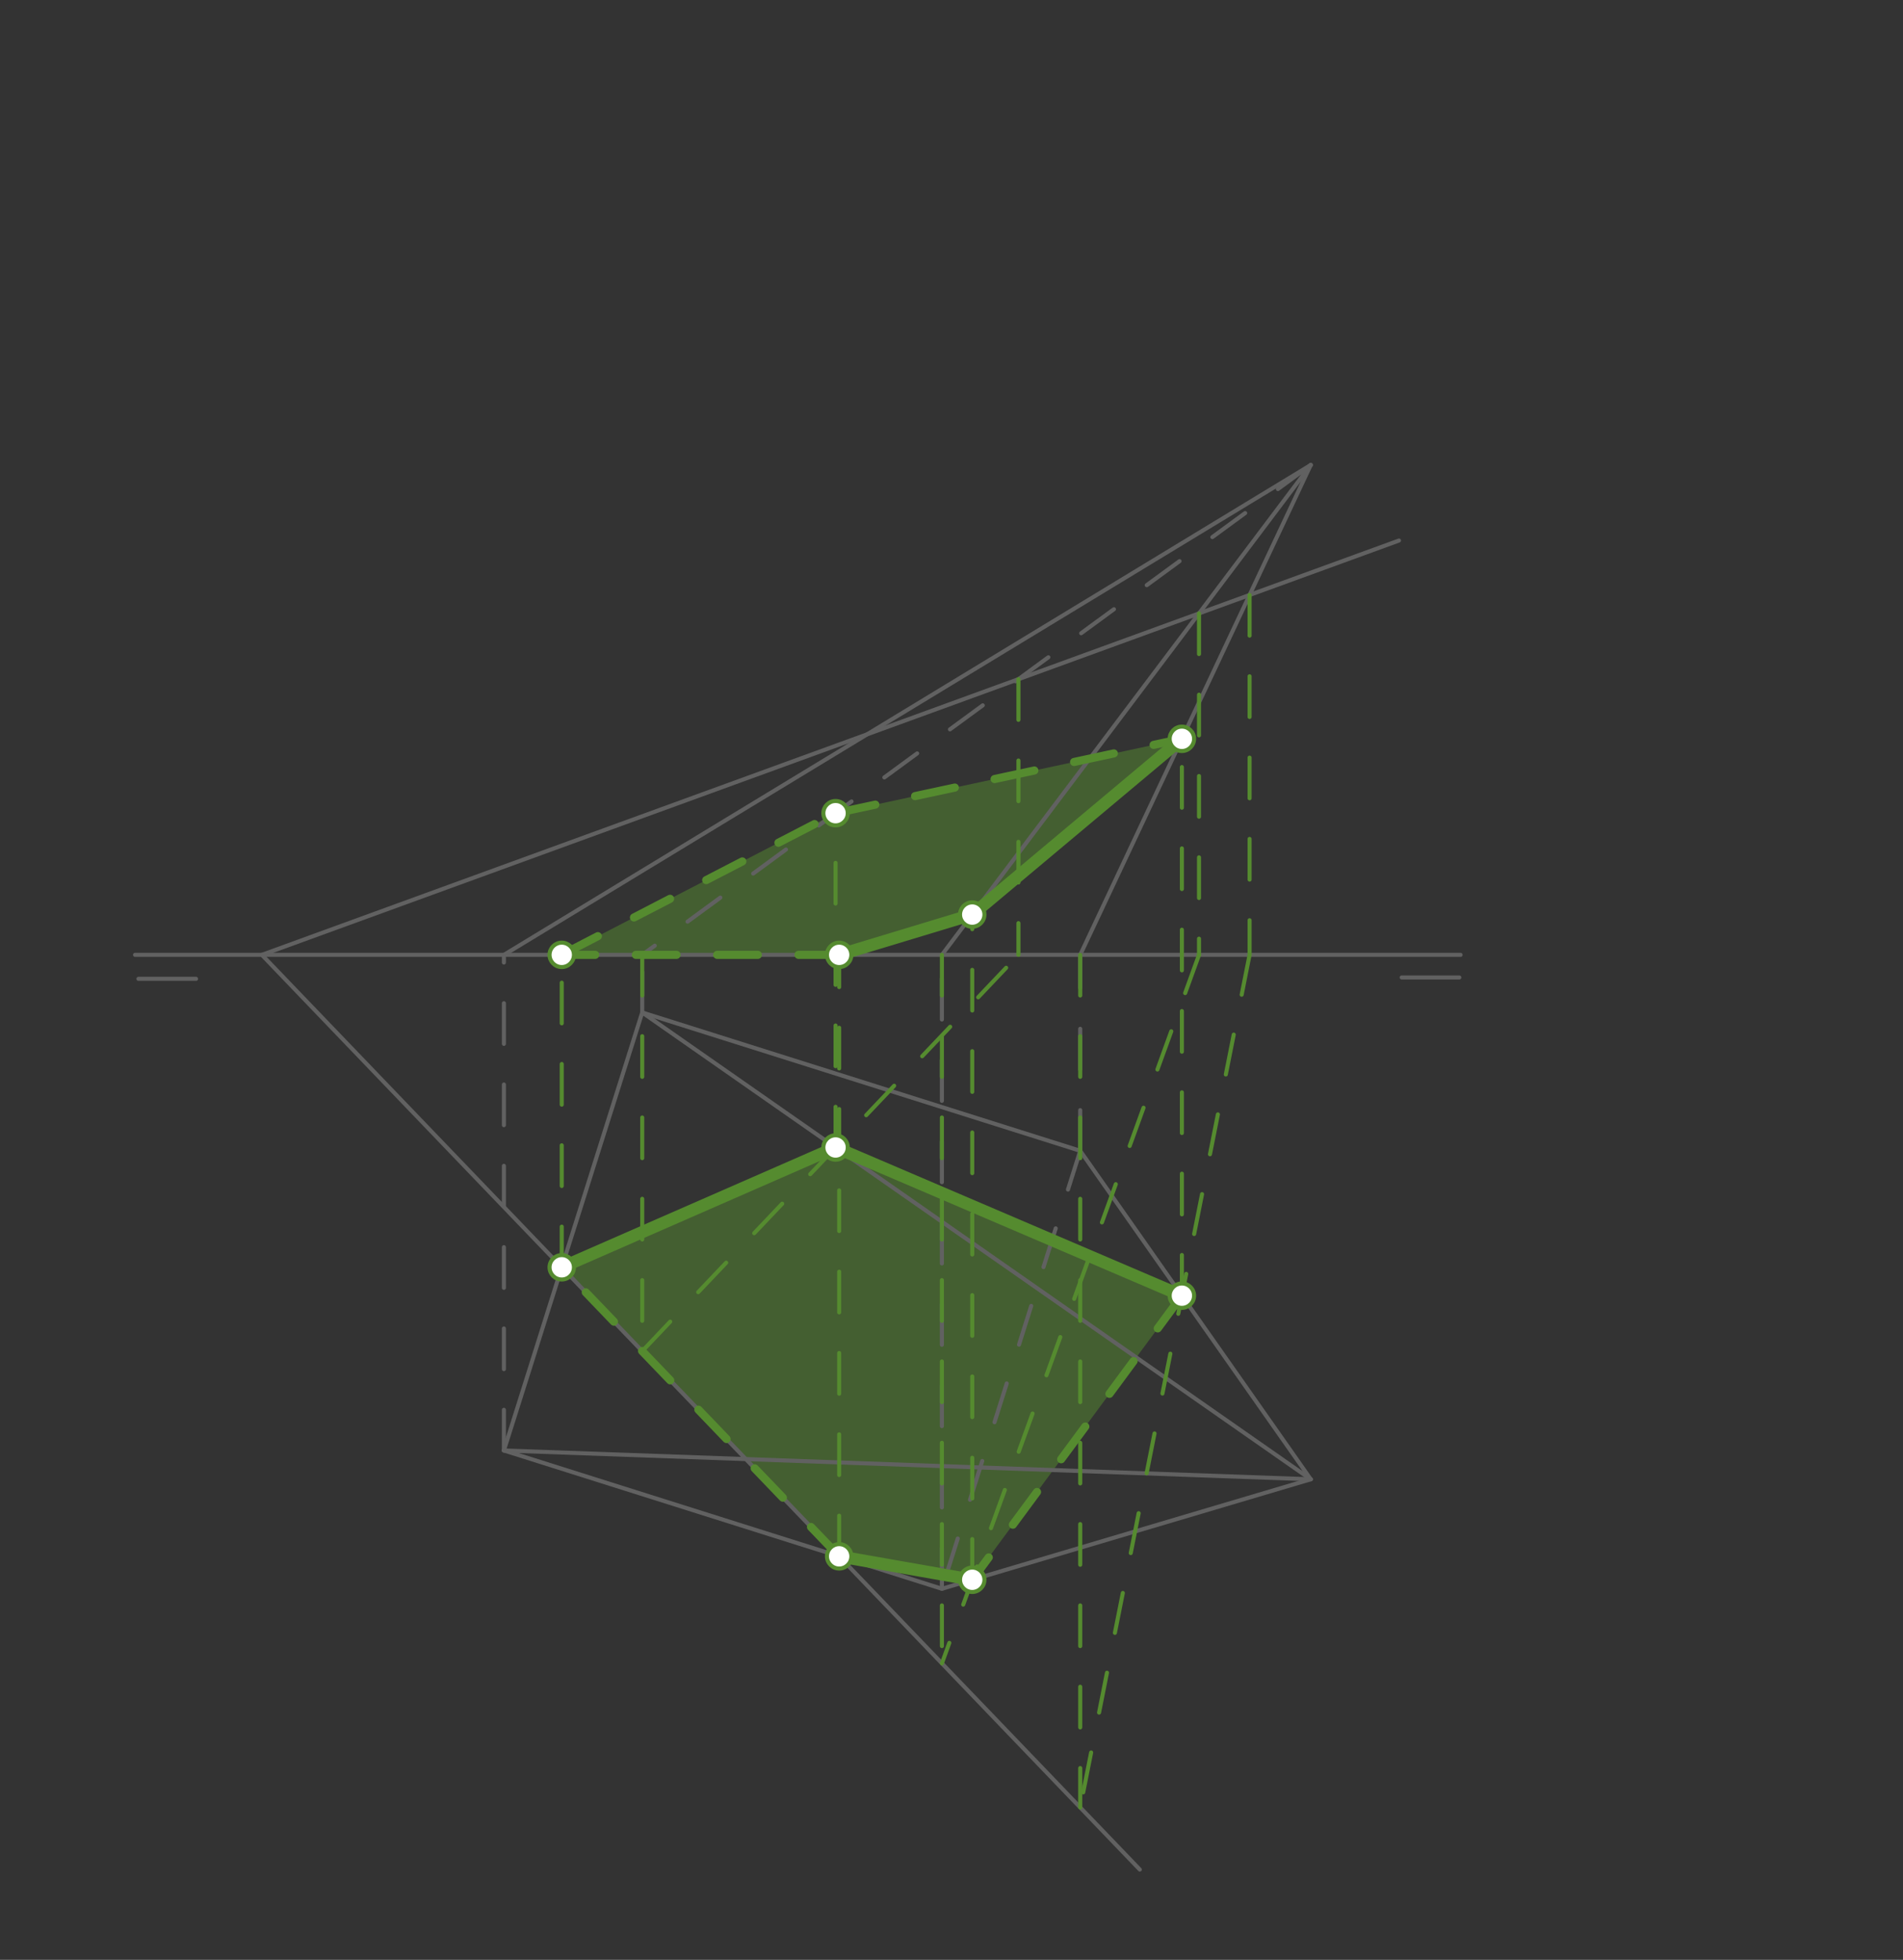 <svg xmlns="http://www.w3.org/2000/svg" class="svg--816" height="100%" preserveAspectRatio="xMidYMid meet" viewBox="0 0 468 482" width="100%"><rect x="0" y="0" width="468" height="482" fill="#333333" stroke="none"/><defs><marker id="marker-arrow" markerHeight="16" markerUnits="userSpaceOnUse" markerWidth="24" orient="auto-start-reverse" refX="24" refY="4" viewBox="0 0 24 8"><path d="M 0 0 L 24 4 L 0 8 z" stroke="inherit"></path></marker></defs><g class="aux-layer--949"></g><g class="main-layer--75a"><g class="element--733"><g fill="#558B2F" opacity="0.5"><path d="M 138.148 311.679 L 206.375 282.592 L 290.658 318.654 L 239.1 388.527 L 206.375 382.764 L 138.148 311.679 Z" stroke="none"></path></g></g><g class="element--733"><g fill="#558B2F" opacity="0.5"><path d="M 138.148 234.836 L 205.488 199.994 L 290.658 181.705 L 239.1 224.928 L 206.375 234.836 L 138.148 234.836 Z" stroke="none"></path></g></g><g class="element--733"><line stroke="#616161" stroke-dasharray="none" stroke-linecap="round" stroke-width="1" x1="34.048" x2="48.221" y1="240.732" y2="240.732"></line></g><g class="element--733"><line stroke="#616161" stroke-dasharray="none" stroke-linecap="round" stroke-width="1" x1="344.714" x2="358.888" y1="240.399" y2="240.399"></line></g><g class="element--733"><line stroke="#616161" stroke-dasharray="none" stroke-linecap="round" stroke-width="1" x1="33.214" x2="359.199" y1="234.836" y2="234.836"></line></g><g class="element--733"><line stroke="#616161" stroke-dasharray="none" stroke-linecap="round" stroke-width="1" x1="64.395" x2="344.047" y1="234.836" y2="132.939"></line></g><g class="element--733"><line stroke="#616161" stroke-dasharray="none" stroke-linecap="round" stroke-width="1" x1="64.395" x2="280.31" y1="234.836" y2="459.796"></line></g><g class="element--733"><line stroke="#616161" stroke-dasharray="none" stroke-linecap="round" stroke-width="1" x1="123.923" x2="157.939" y1="356.726" y2="249.01"></line></g><g class="element--733"><line stroke="#616161" stroke-dasharray="none" stroke-linecap="round" stroke-width="1" x1="157.939" x2="265.655" y1="249.01" y2="283.025"></line></g><g class="element--733"><line stroke="#616161" stroke-dasharray="10" stroke-linecap="round" stroke-width="1" x1="265.655" x2="231.639" y1="283.025" y2="390.742"></line></g><g class="element--733"><line stroke="#616161" stroke-dasharray="none" stroke-linecap="round" stroke-width="1" x1="231.639" x2="123.923" y1="390.742" y2="356.726"></line></g><g class="element--733"><line stroke="#616161" stroke-dasharray="10" stroke-linecap="round" stroke-width="1" x1="123.923" x2="123.923" y1="356.726" y2="234.836"></line></g><g class="element--733"><line stroke="#616161" stroke-dasharray="10" stroke-linecap="round" stroke-width="1" x1="157.939" x2="157.939" y1="249.01" y2="234.836"></line></g><g class="element--733"><line stroke="#616161" stroke-dasharray="10" stroke-linecap="round" stroke-width="1" x1="231.639" x2="231.639" y1="390.742" y2="234.836"></line></g><g class="element--733"><line stroke="#616161" stroke-dasharray="10" stroke-linecap="round" stroke-width="1" x1="265.655" x2="265.655" y1="283.025" y2="234.836"></line></g><g class="element--733"><line stroke="#616161" stroke-dasharray="none" stroke-linecap="round" stroke-width="1" x1="123.923" x2="322.348" y1="234.836" y2="114.364"></line></g><g class="element--733"><line stroke="#616161" stroke-dasharray="10" stroke-linecap="round" stroke-width="1" x1="322.348" x2="157.939" y1="114.364" y2="234.836"></line></g><g class="element--733"><line stroke="#616161" stroke-dasharray="none" stroke-linecap="round" stroke-width="1" x1="231.639" x2="322.348" y1="234.836" y2="114.364"></line></g><g class="element--733"><line stroke="#616161" stroke-dasharray="none" stroke-linecap="round" stroke-width="1" x1="322.348" x2="265.655" y1="114.364" y2="234.836"></line></g><g class="element--733"><line stroke="#616161" stroke-dasharray="none" stroke-linecap="round" stroke-width="1" x1="322.348" x2="265.655" y1="363.813" y2="283.025"></line></g><g class="element--733"><line stroke="#616161" stroke-dasharray="none" stroke-linecap="round" stroke-width="1" x1="322.348" x2="157.939" y1="363.813" y2="249.01"></line></g><g class="element--733"><line stroke="#616161" stroke-dasharray="none" stroke-linecap="round" stroke-width="1" x1="322.348" x2="231.639" y1="363.813" y2="390.742"></line></g><g class="element--733"><line stroke="#616161" stroke-dasharray="none" stroke-linecap="round" stroke-width="1" x1="322.348" x2="123.923" y1="363.813" y2="356.726"></line></g><g class="element--733"><line stroke="#558B2F" stroke-dasharray="10" stroke-linecap="round" stroke-width="1" x1="157.939" x2="157.939" y1="234.836" y2="332.298"></line></g><g class="element--733"><line stroke="#558B2F" stroke-dasharray="10" stroke-linecap="round" stroke-width="1" x1="250.463" x2="250.463" y1="167.038" y2="234.836"></line></g><g class="element--733"><line stroke="#558B2F" stroke-dasharray="10" stroke-linecap="round" stroke-width="1" x1="157.939" x2="250.463" y1="332.298" y2="234.836"></line></g><g class="element--733"><line stroke="#558B2F" stroke-dasharray="10" stroke-linecap="round" stroke-width="1" x1="205.488" x2="205.488" y1="282.212" y2="199.994"></line></g><g class="element--733"><line stroke="#558B2F" stroke-dasharray="10" stroke-linecap="round" stroke-width="1" x1="138.148" x2="138.148" y1="311.679" y2="234.836"></line></g><g class="element--733"><line stroke="#558B2F" stroke-dasharray="10" stroke-linecap="round" stroke-width="1" x1="206.375" x2="206.375" y1="382.764" y2="234.836"></line></g><g class="element--733"><line stroke="#558B2F" stroke-dasharray="10" stroke-linecap="round" stroke-width="1" x1="231.639" x2="231.639" y1="234.836" y2="409.086"></line></g><g class="element--733"><line stroke="#558B2F" stroke-dasharray="10" stroke-linecap="round" stroke-width="1" x1="294.871" x2="294.871" y1="150.857" y2="234.836"></line></g><g class="element--733"><line stroke="#558B2F" stroke-dasharray="10" stroke-linecap="round" stroke-width="1" x1="294.871" x2="231.639" y1="234.836" y2="409.086"></line></g><g class="element--733"><line stroke="#558B2F" stroke-dasharray="10" stroke-linecap="round" stroke-width="1" x1="239.1" x2="239.1" y1="388.527" y2="224.928"></line></g><g class="element--733"><line stroke="#558B2F" stroke-dasharray="10" stroke-linecap="round" stroke-width="1" x1="265.655" x2="265.655" y1="234.836" y2="444.527"></line></g><g class="element--733"><line stroke="#558B2F" stroke-dasharray="10" stroke-linecap="round" stroke-width="1" x1="307.307" x2="307.307" y1="146.326" y2="234.836"></line></g><g class="element--733"><line stroke="#558B2F" stroke-dasharray="10" stroke-linecap="round" stroke-width="1" x1="307.307" x2="265.655" y1="234.836" y2="444.527"></line></g><g class="element--733"><line stroke="#558B2F" stroke-dasharray="10" stroke-linecap="round" stroke-width="1" x1="290.658" x2="290.658" y1="318.654" y2="181.705"></line></g><g class="element--733"><line stroke="#558B2F" stroke-dasharray="none" stroke-linecap="round" stroke-width="3" x1="138.148" x2="205.488" y1="311.679" y2="282.212"></line></g><g class="element--733"><line stroke="#558B2F" stroke-dasharray="none" stroke-linecap="round" stroke-width="3" x1="205.488" x2="290.658" y1="282.212" y2="318.654"></line></g><g class="element--733"><line stroke="#558B2F" stroke-dasharray="10" stroke-linecap="round" stroke-width="2" x1="290.658" x2="239.1" y1="318.654" y2="388.527"></line></g><g class="element--733"><line stroke="#558B2F" stroke-dasharray="none" stroke-linecap="round" stroke-width="3" x1="239.1" x2="206.375" y1="388.527" y2="382.764"></line></g><g class="element--733"><line stroke="#558B2F" stroke-dasharray="10" stroke-linecap="round" stroke-width="2" x1="206.375" x2="138.148" y1="382.764" y2="311.679"></line></g><g class="element--733"><line stroke="#558B2F" stroke-dasharray="10" stroke-linecap="round" stroke-width="2" x1="138.148" x2="205.488" y1="234.836" y2="199.994"></line></g><g class="element--733"><line stroke="#558B2F" stroke-dasharray="10" stroke-linecap="round" stroke-width="2" x1="205.488" x2="290.658" y1="199.994" y2="181.705"></line></g><g class="element--733"><line stroke="#558B2F" stroke-dasharray="none" stroke-linecap="round" stroke-width="3" x1="290.658" x2="239.1" y1="181.705" y2="224.928"></line></g><g class="element--733"><line stroke="#558B2F" stroke-dasharray="none" stroke-linecap="round" stroke-width="3" x1="239.1" x2="206.375" y1="224.928" y2="234.836"></line></g><g class="element--733"><line stroke="#558B2F" stroke-dasharray="10" stroke-linecap="round" stroke-width="2" x1="206.375" x2="138.148" y1="234.836" y2="234.836"></line></g><g class="element--733"><circle cx="205.488" cy="282.212" r="3" stroke="#558B2F" stroke-width="1" fill="#ffffff"></circle>}</g><g class="element--733"><circle cx="205.488" cy="199.994" r="3" stroke="#558B2F" stroke-width="1" fill="#ffffff"></circle>}</g><g class="element--733"><circle cx="138.148" cy="311.679" r="3" stroke="#558B2F" stroke-width="1" fill="#ffffff"></circle>}</g><g class="element--733"><circle cx="206.375" cy="382.764" r="3" stroke="#558B2F" stroke-width="1" fill="#ffffff"></circle>}</g><g class="element--733"><circle cx="138.148" cy="234.836" r="3" stroke="#558B2F" stroke-width="1" fill="#ffffff"></circle>}</g><g class="element--733"><circle cx="206.375" cy="234.836" r="3" stroke="#558B2F" stroke-width="1" fill="#ffffff"></circle>}</g><g class="element--733"><circle cx="239.1" cy="388.527" r="3" stroke="#558B2F" stroke-width="1" fill="#ffffff"></circle>}</g><g class="element--733"><circle cx="239.1" cy="224.928" r="3" stroke="#558B2F" stroke-width="1" fill="#ffffff"></circle>}</g><g class="element--733"><circle cx="290.658" cy="318.654" r="3" stroke="#558B2F" stroke-width="1" fill="#ffffff"></circle>}</g><g class="element--733"><circle cx="290.658" cy="181.705" r="3" stroke="#558B2F" stroke-width="1" fill="#ffffff"></circle>}</g></g><g class="snaps-layer--ac6"></g><g class="temp-layer--52d"></g></svg>